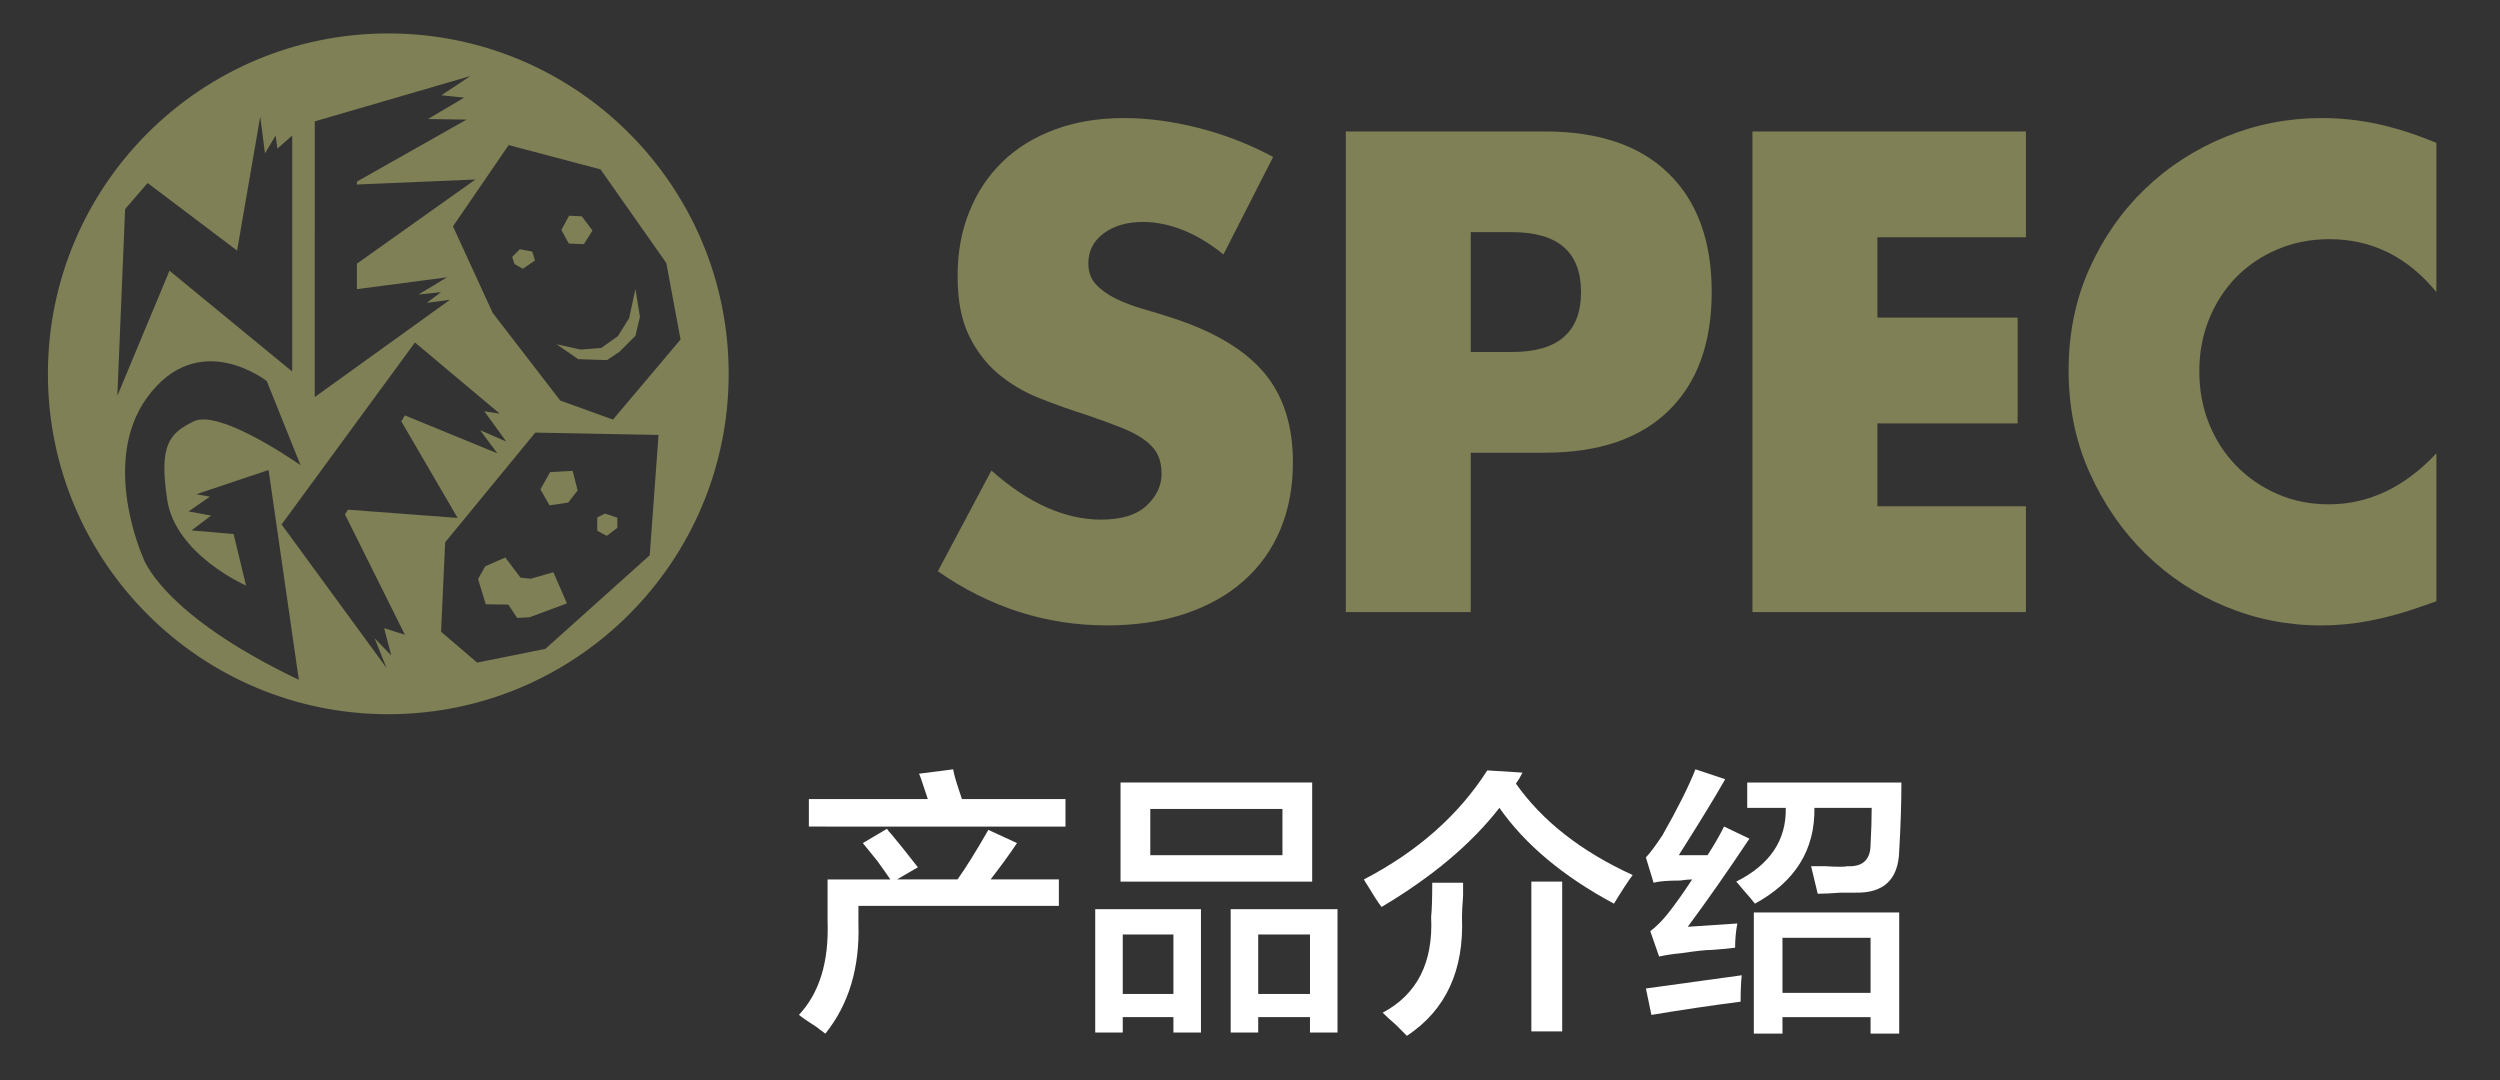 <?xml version="1.0" encoding="utf-8"?>
<!-- Generator: Adobe Illustrator 16.2.1, SVG Export Plug-In . SVG Version: 6.00 Build 0)  -->
<!DOCTYPE svg PUBLIC "-//W3C//DTD SVG 1.1//EN" "http://www.w3.org/Graphics/SVG/1.1/DTD/svg11.dtd">
<svg version="1.1" id="レイヤー_1" xmlns="http://www.w3.org/2000/svg" xmlns:xlink="http://www.w3.org/1999/xlink" x="0px"
	 y="0px" width="124.137px" height="53.631px" viewBox="0 0 124.137 53.631" enable-background="new 0 0 124.137 53.631"
	 xml:space="preserve">
<rect x="0" y="0" width="124.137" height="53.631" fill="#333333" stroke="none"/>
<g>
	<g>
		<polygon fill="#808056" points="25.96,13.345 26.563,12.935 26.431,12.494 25.813,12.375 25.431,12.759 25.549,13.111 		"/>
		<polygon fill="#808056" points="26.344,28.739 25.843,28.681 25.091,27.681 24.093,28.122 23.738,28.753 24.12,30.005 
			25.24,30.022 25.68,30.683 26.284,30.653 28.152,29.96 27.477,28.415 		"/>
		<polygon fill="#808056" points="30.141,17.88 30.76,17.466 31.553,16.673 31.775,15.73 31.553,14.347 31.243,15.789 
			30.685,16.685 29.861,17.275 28.831,17.359 27.637,17.093 28.712,17.835 		"/>
		<polygon fill="#808056" points="28.992,12.125 29.419,11.445 28.889,10.742 28.258,10.712 27.875,11.417 28.242,12.093 		"/>
		<polygon fill="#808056" points="28.211,24.957 28.683,24.353 28.434,23.38 27.314,23.443 26.835,24.302 27.285,25.091 		"/>
		<polygon fill="#808056" points="30.656,26.208 30.656,25.708 30.038,25.501 29.655,25.694 29.655,26.356 30.126,26.607 		"/>
	</g>
	<path fill="#808056" d="M19.28,1.66c-9.331,0-16.901,7.566-16.901,16.902c0,9.333,7.57,16.902,16.901,16.902
		c9.336,0,16.902-7.568,16.902-16.902C36.181,9.226,28.615,1.66,19.28,1.66z M29.819,8.41l3.268,4.652l0.706,3.797l-3.356,3.975
		l-2.618-0.944l-3.355-4.354l-1.972-4.297l2.765-4.035L29.819,8.41z M15.63,6.027l7.727-2.252L21.917,4.73l1.13,0.119L21.251,5.91
		l1.915,0.029l-5.444,3.078v0.145l5.885-0.25l-5.885,4.18v1.266l4.473-0.589l-1.414,0.854l1.12-0.116l-0.708,0.528l1.147-0.148
		l-6.711,4.829L15.63,6.027L15.63,6.027z M6.212,10.382L7.33,9.087l4.443,3.356l1.149-6.655l0.235,1.828l0.528-0.885l0.089,0.648
		l0.735-0.648v11.717l-6.094-5.006l-2.589,6.213L6.212,10.382z M7.094,27.661c0,0-2.12-4.709,0.206-7.917
		c2.54-3.504,5.946-0.823,5.946-0.823l1.678,4.179c-0.589-0.411-4.091-2.768-5.299-2.18c-1.207,0.59-1.737,1.148-1.324,3.889
		c0.413,2.736,3.916,4.267,3.916,4.267l-0.618-2.56l-2.09-0.178l0.972-0.736l-1.12-0.207l1.062-0.734l-0.677-0.119l3.59-1.205
		l1.503,10.419C7.919,30.458,7.094,27.661,7.094,27.661z M19.428,32.548l-0.825-0.852l0.589,1.471l-5.21-7.125l6.622-9.036
		l4.21,3.533l-0.766-0.117l1.087,1.5l-1.294-0.559l0.854,1.146l-4.591-1.883l-0.179,0.293l2.798,4.799l-5.445-0.41l-0.148,0.235
		l2.975,5.976l-1.029-0.326L19.428,32.548z M32.262,27.573l-5.183,4.647l-3.386,0.681l-1.793-1.531l0.205-4.443l4.475-5.447
		l6.12,0.117L32.262,27.573z"/>
	<g>
		<g>
			<g>
				<path fill="#808056" d="M60.749,12.636c-0.676-0.549-1.352-0.955-2.026-1.219s-1.329-0.396-1.962-0.396
					c-0.802,0-1.456,0.19-1.962,0.57c-0.506,0.379-0.759,0.875-0.759,1.487c0,0.422,0.126,0.771,0.379,1.044
					c0.253,0.274,0.586,0.512,0.997,0.712c0.412,0.201,0.875,0.375,1.393,0.522c0.518,0.148,1.029,0.306,1.535,0.475
					c2.026,0.675,3.508,1.577,4.447,2.706c0.938,1.129,1.409,2.601,1.409,4.415c0,1.224-0.206,2.332-0.617,3.323
					c-0.412,0.992-1.015,1.841-1.806,2.548s-1.762,1.256-2.911,1.646c-1.15,0.39-2.453,0.585-3.909,0.585
					c-3.019,0-5.813-0.896-8.388-2.688l2.659-5.001c0.929,0.823,1.847,1.435,2.753,1.835c0.907,0.401,1.805,0.602,2.69,0.602
					c1.013,0,1.767-0.232,2.263-0.696s0.744-0.992,0.744-1.583c0-0.358-0.062-0.669-0.19-0.934
					c-0.126-0.264-0.338-0.506-0.633-0.728c-0.296-0.222-0.681-0.427-1.154-0.617c-0.476-0.19-1.051-0.401-1.726-0.633
					c-0.802-0.253-1.588-0.532-2.357-0.838c-0.771-0.306-1.456-0.712-2.059-1.219c-0.601-0.506-1.087-1.145-1.456-1.915
					c-0.37-0.77-0.554-1.746-0.554-2.927c0-1.181,0.195-2.252,0.586-3.213c0.39-0.96,0.938-1.783,1.646-2.469
					c0.706-0.686,1.571-1.218,2.595-1.598c1.022-0.38,2.168-0.57,3.435-0.57c1.182,0,2.416,0.164,3.703,0.491
					c1.287,0.327,2.521,0.807,3.703,1.44L60.749,12.636z"/>
				<path fill="#808056" d="M73.029,30.392h-6.202V6.527h9.875c2.679,0,4.73,0.696,6.154,2.089c1.426,1.393,2.138,3.354,2.138,5.887
					s-0.712,4.495-2.138,5.887c-1.424,1.393-3.477,2.089-6.154,2.089h-3.673V30.392z M73.029,17.478h2.058
					c2.279,0,3.419-0.991,3.419-2.975c0-1.983-1.14-2.975-3.419-2.975h-2.058V17.478z"/>
				<path fill="#808056" d="M100.596,11.781h-7.374v3.988h6.963v5.254h-6.963v4.115h7.374v5.254H87.018V6.527h13.578V11.781z"/>
				<path fill="#808056" d="M120.979,14.503c-1.435-1.751-3.208-2.627-5.316-2.627c-0.93,0-1.788,0.169-2.579,0.506
					c-0.792,0.338-1.473,0.797-2.042,1.377c-0.569,0.581-1.019,1.271-1.346,2.073c-0.326,0.802-0.49,1.667-0.49,2.595
					c0,0.949,0.164,1.825,0.49,2.627c0.327,0.802,0.78,1.499,1.36,2.089c0.58,0.591,1.262,1.055,2.042,1.393
					s1.624,0.506,2.532,0.506c1.981,0,3.766-0.844,5.349-2.532v7.343l-0.633,0.223c-0.95,0.338-1.836,0.586-2.659,0.744
					c-0.821,0.158-1.635,0.236-2.437,0.236c-1.646,0-3.225-0.312-4.731-0.935c-1.51-0.621-2.838-1.498-3.988-2.627
					c-1.149-1.128-2.072-2.468-2.77-4.019c-0.697-1.551-1.045-3.244-1.045-5.08s0.344-3.518,1.029-5.048
					c0.686-1.53,1.604-2.849,2.754-3.956c1.148-1.108,2.483-1.973,4.004-2.596c1.519-0.622,3.11-0.934,4.779-0.934
					c0.948,0,1.883,0.101,2.801,0.301c0.918,0.201,1.883,0.512,2.896,0.934V14.503L120.979,14.503z"/>
			</g>
		</g>
	</g>
</g>
<g>
	<path fill="#FFFFFF" d="M40.984,51.324c-0.109-0.073-0.255-0.183-0.438-0.328c-0.401-0.255-0.693-0.456-0.875-0.602
		c1.021-1.094,1.495-2.644,1.422-4.648v-2.078h3.117c-0.146-0.219-0.365-0.528-0.656-0.93c-0.328-0.401-0.565-0.692-0.711-0.875
		l1.203-0.711c0.036,0.073,0.109,0.164,0.219,0.273c0.364,0.438,0.802,0.984,1.312,1.641l-1.039,0.602h3.008
		c0.438-0.62,0.948-1.44,1.531-2.461l1.422,0.656c-0.365,0.547-0.802,1.148-1.312,1.805h3.391v1.312h-9.953v0.875
		C42.698,48.043,42.151,49.866,40.984,51.324z M40.164,41.043v-1.367h5.906c-0.073-0.219-0.183-0.547-0.328-0.984
		c-0.037-0.109-0.073-0.2-0.109-0.273l1.695-0.219c0.036,0.219,0.127,0.547,0.273,0.984c0.073,0.219,0.127,0.383,0.164,0.492h5.141
		v1.367H40.164z"/>
	<path fill="#FFFFFF" d="M54.383,51.27v-6.125h5.25v6.125h-1.367v-0.766H55.75v0.766H54.383z M55.64,43.777v-4.922h9.516v4.922
		H55.64z M55.75,46.402v2.953h2.516v-2.953H55.75z M57.117,40.168v2.297h6.563v-2.297H57.117z M61.109,51.27v-6.125h5.305v6.125
		h-1.367v-0.766h-2.571v0.766H61.109z M62.476,46.402v2.953h2.571v-2.953H62.476z"/>
	<path fill="#FFFFFF" d="M80.141,44.871c-2.516-1.349-4.412-2.935-5.688-4.758c-1.387,1.786-3.336,3.427-5.852,4.922
		c-0.146-0.183-0.383-0.547-0.711-1.094c-0.074-0.109-0.129-0.2-0.164-0.273c2.66-1.386,4.703-3.19,6.125-5.414l1.75,0.109
		c-0.109,0.219-0.219,0.401-0.328,0.547c1.312,1.859,3.244,3.372,5.797,4.539C80.852,43.741,80.541,44.215,80.141,44.871z
		 M69.86,51.434c-0.109-0.109-0.293-0.292-0.547-0.547c-0.293-0.255-0.512-0.456-0.656-0.602c1.713-0.911,2.516-2.497,2.406-4.758
		c0.035-0.328,0.055-0.894,0.055-1.695h1.531c0,0.109,0,0.328,0,0.656c-0.037,0.474-0.055,0.82-0.055,1.039
		C72.703,48.188,71.791,50.157,69.86,51.434z M76.039,51.215v-7.438h1.531v7.438H76.039z"/>
	<path fill="#FFFFFF" d="M82.383,47.496l-0.438-1.258c0.291-0.219,0.582-0.511,0.875-0.875c0.4-0.511,0.801-1.075,1.203-1.695
		c-0.146,0-0.348,0.019-0.602,0.055c-0.621,0-1.059,0.036-1.312,0.109l-0.383-1.258c0.182-0.183,0.455-0.547,0.82-1.094
		c0.766-1.349,1.312-2.442,1.641-3.281l1.477,0.492c-0.475,0.839-1.186,2.005-2.133,3.5c-0.074,0.109-0.129,0.2-0.164,0.273h1.422
		c0.328-0.511,0.602-0.984,0.82-1.422l1.258,0.602c-1.094,1.641-2.115,3.099-3.062,4.375l2.461-0.164
		c-0.074,0.401-0.109,0.802-0.109,1.203c-0.256,0.036-0.639,0.073-1.148,0.109c-0.293,0-0.803,0.055-1.531,0.164
		C83.074,47.368,82.711,47.423,82.383,47.496z M82,50.395l-0.273-1.312c1.604-0.219,3.189-0.438,4.758-0.656
		c-0.037,0.328-0.055,0.766-0.055,1.312C85.008,49.921,83.531,50.14,82,50.395z M87.141,44.871
		c-0.109-0.146-0.311-0.383-0.602-0.711c-0.146-0.183-0.256-0.31-0.328-0.383c1.676-0.839,2.496-2.06,2.461-3.664h-1.914v-1.258
		h7.656c0,1.021-0.037,2.151-0.109,3.391c-0.037,1.422-0.766,2.114-2.188,2.078c-0.146,0-0.383,0-0.711,0
		c-0.475,0.036-0.857,0.055-1.148,0.055c-0.109-0.474-0.219-0.93-0.328-1.367c0.182,0,0.418,0,0.711,0
		c0.582,0.036,0.947,0.036,1.094,0c0.766,0.036,1.148-0.328,1.148-1.094c0.035-0.62,0.055-1.222,0.055-1.805h-2.844
		C90.129,42.191,89.145,43.777,87.141,44.871z M87.086,51.324v-6.016h7.219v6.016h-1.422v-0.82h-4.375v0.82H87.086z M88.508,46.566
		v2.734h4.375v-2.734H88.508z"/>
</g>
</svg>
